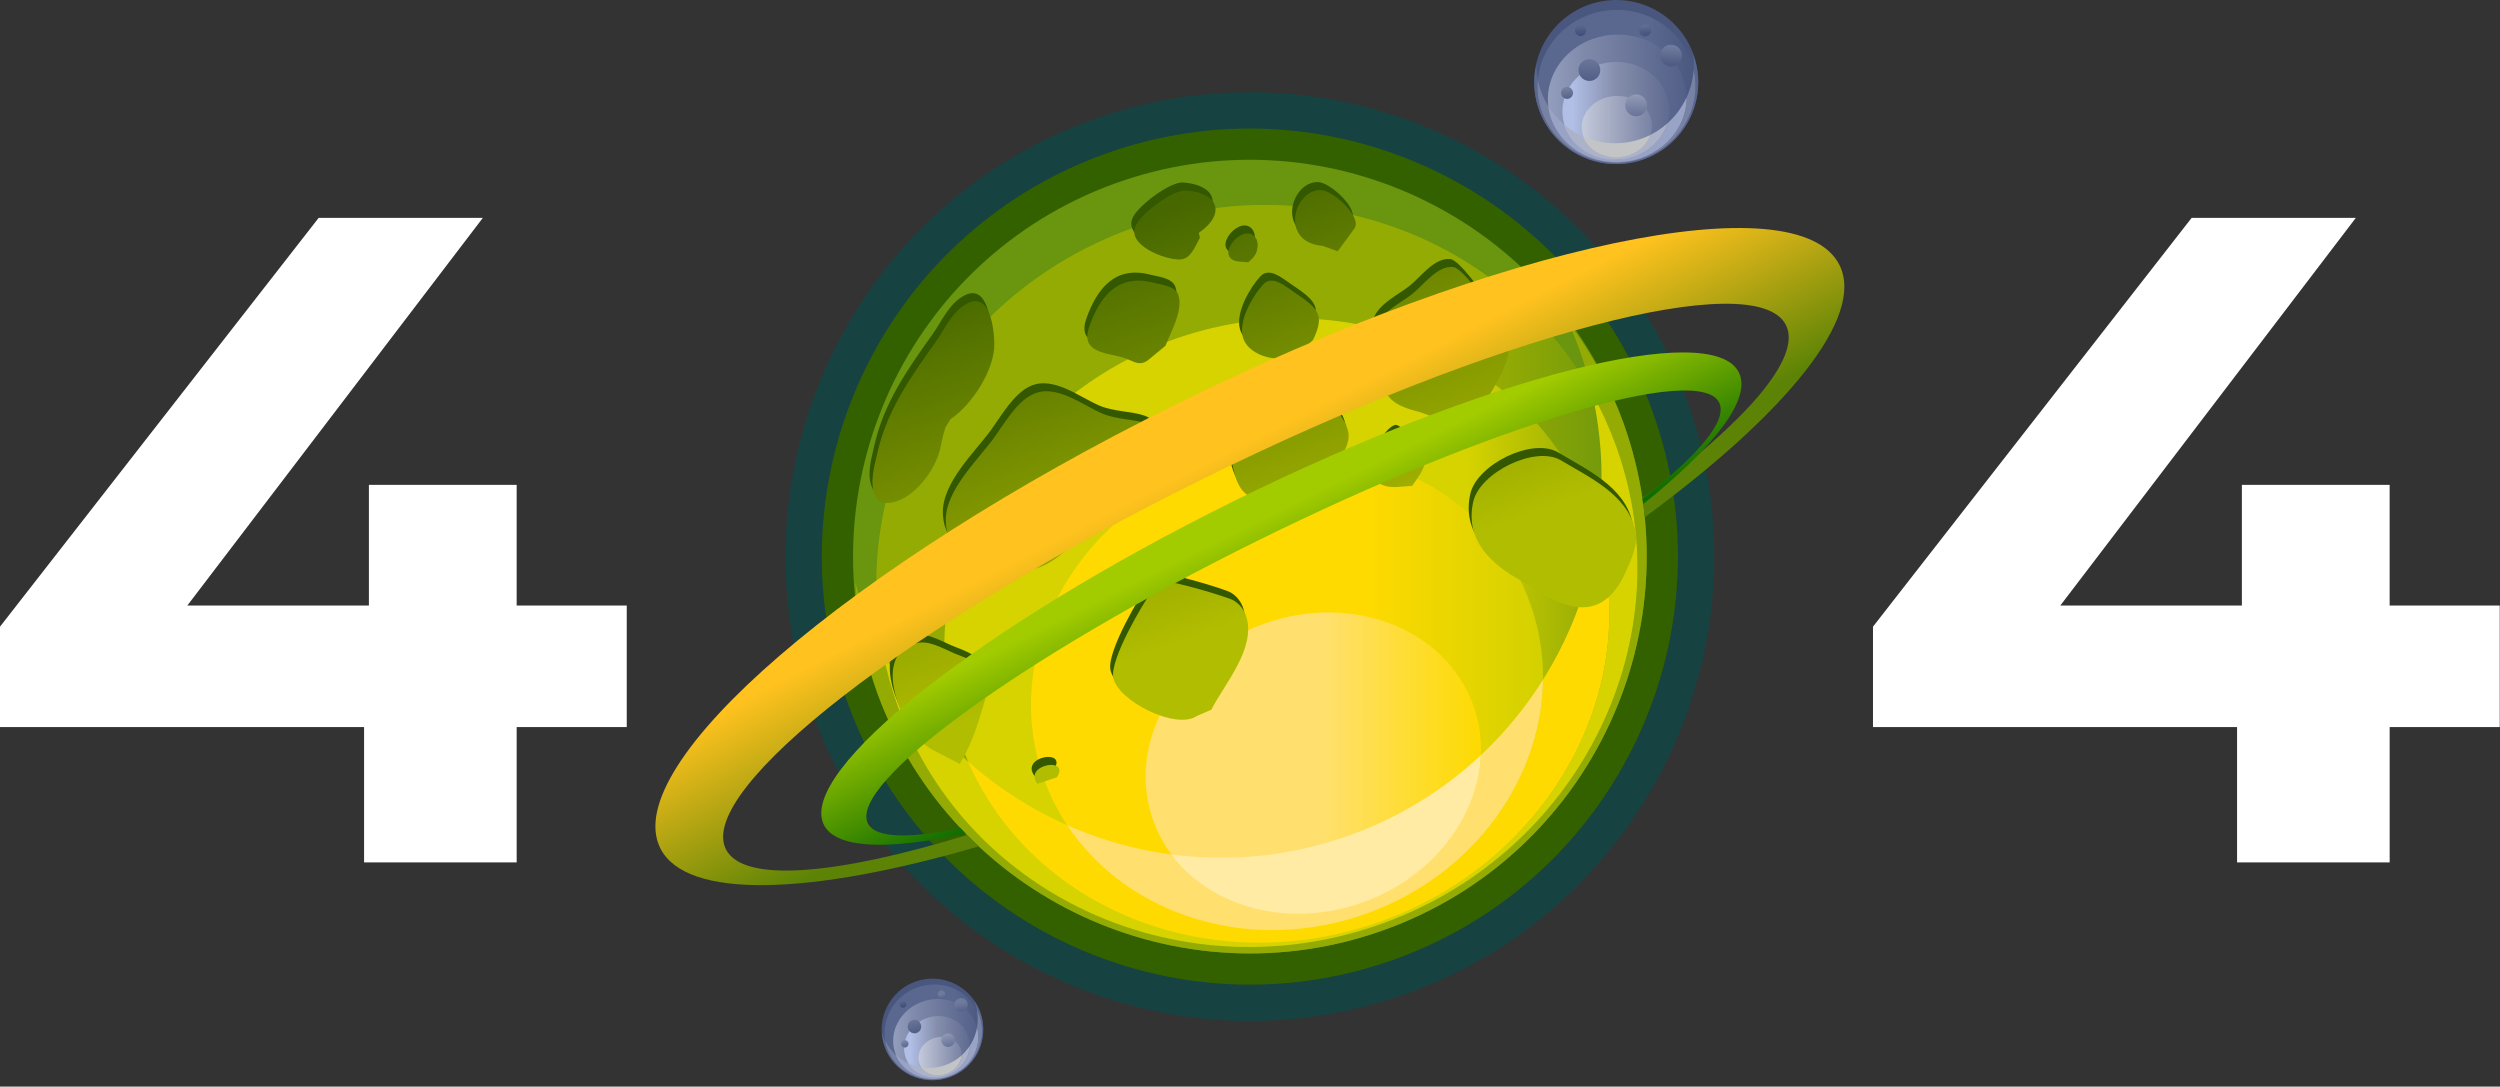 <svg width="566" height="246" viewBox="0 0 566 246" fill="none" xmlns="http://www.w3.org/2000/svg">
<rect x="0" y="0" width="566" height="246" fill="#333333" stroke="none"/>
<g clip-path="url(#clip0_204_403136)">
<path fill-rule="evenodd" clip-rule="evenodd" d="M318.968 224.777C264.453 244.648 204.066 216.525 184.198 162.016C164.33 107.507 192.459 47.12 246.971 27.251C301.485 7.383 361.873 35.504 381.741 90.013C401.609 144.521 373.48 204.909 318.968 224.777Z" fill="#164241"/>
<path fill-rule="evenodd" clip-rule="evenodd" d="M316.151 217.048C265.904 235.363 210.241 209.441 191.929 159.199C173.615 108.954 199.543 53.294 249.79 34.98C300.038 16.666 355.701 42.588 374.012 92.829C392.327 143.074 366.399 198.734 316.151 217.048Z" fill="#346100"/>
<path fill-rule="evenodd" clip-rule="evenodd" d="M313.731 210.407C267.153 227.384 215.553 203.352 198.576 156.773C181.6 110.194 205.631 58.594 252.21 41.618C298.789 24.642 350.389 48.673 367.366 95.252C384.342 141.831 360.31 193.431 313.731 210.407Z" fill="#6A950E"/>
<path fill-rule="evenodd" clip-rule="evenodd" d="M367.555 95.782C384.158 142.222 360.132 193.494 313.731 210.408C267.331 227.321 215.947 203.533 198.772 157.303C195.779 148.932 194.105 140.407 193.644 131.956C194.185 133.818 194.792 135.679 195.469 137.535C211.752 182.212 261.245 205.263 305.919 188.977C350.596 172.694 373.647 123.2 357.361 78.526C356.685 76.673 355.951 74.855 355.168 73.082C360.253 79.847 364.459 87.449 367.555 95.782Z" fill="#94AB03"/>
<path d="M313.219 208.985C358.093 192.625 381.644 144.179 365.821 100.778C349.998 57.376 300.794 35.454 255.92 51.813C211.047 68.172 187.496 116.618 203.319 160.02C219.141 203.422 268.346 225.344 313.219 208.985Z" fill="url(#paint0_linear_204_403136)"/>
<path fill-rule="evenodd" clip-rule="evenodd" d="M360.466 89.057C362.532 92.766 364.327 96.682 365.823 100.788C381.632 144.162 358.06 192.645 313.213 208.992C268.37 225.338 219.123 203.395 203.315 160.022C201.819 155.916 200.674 151.761 199.868 147.594C219.451 185.573 264.73 203.991 305.916 188.977C347.103 173.966 369.912 130.73 360.463 89.057H360.466Z" fill="#D6D300"/>
<path fill-rule="evenodd" clip-rule="evenodd" d="M313.015 208.448C273.635 222.803 230.932 205.018 217.716 168.76C204.501 132.503 225.744 91.414 265.124 77.059C304.504 62.706 347.207 80.488 360.422 116.746C373.638 153.004 352.395 194.093 313.015 208.448Z" fill="url(#paint1_linear_204_403136)"/>
<path fill-rule="evenodd" clip-rule="evenodd" d="M361.668 120.51C372.156 155.801 351.042 194.591 313.018 208.451C274.993 222.311 233.87 206.207 219.189 172.443C242.111 192.755 275.157 200.193 305.922 188.98C336.687 177.767 357.197 150.808 361.671 120.51H361.668Z" fill="#FFDA00"/>
<path fill-rule="evenodd" clip-rule="evenodd" d="M309.7 206.716C279.358 217.774 246.516 204.23 236.405 176.486C226.294 148.743 242.718 117.241 273.057 106.18C303.399 95.123 336.241 108.667 346.352 136.41C356.463 164.154 340.039 195.655 309.7 206.716Z" fill="url(#paint2_linear_204_403136)"/>
<path fill-rule="evenodd" clip-rule="evenodd" d="M349.333 153.896C349.074 176.314 333.764 197.946 309.7 206.716C283.415 216.297 255.255 207.412 241.619 186.83C261.271 195.508 284.163 196.907 305.916 188.977C324.605 182.166 339.51 169.543 349.333 153.896Z" fill="#FFE06E"/>
<path d="M308.799 204.182C328.782 196.897 339.85 176.919 333.522 159.56C327.193 142.201 305.864 134.034 285.882 141.319C265.899 148.603 254.83 168.581 261.159 185.941C267.488 203.3 288.817 211.467 308.799 204.182Z" fill="url(#paint3_linear_204_403136)"/>
<path fill-rule="evenodd" clip-rule="evenodd" d="M335.266 170.97C334.676 184.931 324.475 198.495 308.788 204.212C291.961 210.347 274.156 205.507 265.187 193.457C278.504 195.224 292.43 193.891 305.916 188.977C317.167 184.877 327.045 178.67 335.263 170.97H335.266Z" fill="#FFEBA3"/>
<path fill-rule="evenodd" clip-rule="evenodd" d="M270.772 50.915C277.079 46.495 275.037 41.796 267.826 41.319C264.969 41.129 258.083 46.262 256.564 49.05C254.069 53.622 263.098 57.067 266.499 56.943C269 56.851 269.932 53.887 270.997 52.063L270.772 50.915ZM214.546 93.103C219.319 89.92 224.513 82.025 224.464 76.04C224.438 72.987 223.575 64.237 218.418 66.858C214.865 68.665 213.285 72.668 211.084 75.746C205.482 83.579 200.144 91.192 197.986 100.711C197.296 103.758 196.056 107.734 197.621 110.721C198.752 112.879 201.876 112.016 203.551 111.187C207.47 109.245 211.012 104.368 212.085 100.242C212.546 98.478 212.799 96.639 213.412 94.918L214.543 93.103H214.546ZM302.202 55.087C303.442 53.364 304.694 51.66 305.965 49.959C307.859 47.425 301.175 41.287 298.424 41.224C292.223 41.083 288.926 53.059 298.818 53.867L302.202 55.084V55.087ZM281.922 57.585C282.587 57.021 283.286 56.413 283.663 55.605C284.115 54.644 284.31 53.13 283.697 52.169C281.05 48.023 273.871 56.531 279.617 57.386L281.922 57.585ZM263.205 76.477C264.338 73.517 267.354 68.329 266.088 64.893C265.343 62.873 262.106 62.629 260.388 62.18C252.61 60.148 248.424 65.118 245.955 72.121C243.932 77.861 249.356 78.04 253.243 79.032C255.813 79.686 257.266 81.573 259.645 79.421L263.208 76.477H263.205ZM296.631 75.125C299.359 69.379 297.857 68.058 292.125 64.203C290.298 62.974 287.369 60.399 285.355 62.562C283.067 65.023 279.681 70.694 280.728 74.515C281.997 79.139 289.887 80.782 293.558 78.126L296.628 75.122L296.631 75.125ZM243.337 118.875C247.624 117.923 251.385 115.414 254.259 112.105C255.844 110.281 257.205 108.344 258.423 106.261C259.208 104.917 259.973 103.556 260.615 102.138C265.369 91.63 255.306 94.498 249.025 91.874C244.418 89.949 238.456 84.983 233.191 87.449C229.479 89.187 226.728 94.07 224.429 97.261C220.856 102.218 213.268 109.245 213.467 116.174C213.723 125.206 222.775 126.431 229.801 126.713C231.111 126.765 232.69 127.231 233.988 126.857C236.983 125.991 240.022 123.465 242.275 121.425L243.337 118.878V118.875ZM333.764 92.107C336.074 88.335 338.857 84.356 340.356 80.178C342.111 75.289 339.403 72.121 336.796 68.073C335.988 66.818 330.472 58.908 328.377 58.658C324.746 58.223 321.581 62.821 319.017 64.801C316.427 66.801 312.575 68.593 311.124 71.704C310.092 73.916 310.837 76.846 311.196 79.122C312.385 86.649 312.592 89.42 320.203 91.328C321.82 91.733 323.555 92.694 325.215 92.844L333.767 92.11L333.764 92.107ZM298.323 108.091C300.378 105.579 305.056 99.925 304.662 96.455C304.368 93.865 302.389 91.661 300.933 89.627C297.94 85.449 295.834 82.713 290.157 86.154C287.196 87.95 285.28 91.048 282.613 93.221C281.301 94.291 279.145 94.59 278.363 96.225C277.571 97.879 277.856 99.951 278.098 101.689C279.491 111.754 283.021 112.629 293.544 110.272L298.323 108.088V108.091ZM319.063 108.203C319.941 106.891 320.988 105.614 321.575 104.132C322.553 101.654 321.371 100.259 319.397 98.754C318.81 98.308 316.894 96.216 316.059 96.193C314.954 96.164 313.323 98.305 312.678 99.022C308.636 103.51 309.188 109.066 316.019 108.416L319.066 108.203H319.063ZM216.623 171.149C218.801 167.509 220.217 163.806 221.434 159.743C223.819 151.775 224.539 149.522 216.306 146.481C213.898 145.592 210.229 143.281 207.516 143.687C196.038 145.402 203.122 163.547 210.12 167.765L216.623 171.149ZM273.595 158.877C276.539 153.044 283.654 145.134 281.542 137.927C281.085 136.361 280.089 135.015 278.688 134.172C277.183 133.268 264.549 129.617 262.983 129.853C261.855 130.022 260.952 130.854 260.316 131.74C258.02 134.937 250.694 147.33 251.385 151.554C252.242 156.805 265.593 163.544 270.274 160.304L273.601 158.874L273.595 158.877ZM345.46 130.713C354.953 137.196 362.632 138.531 367.527 127.436C368.781 124.59 370.292 121.341 369.552 118.15C367.696 110.14 359.263 106.321 352.789 102.44C346.942 98.935 334.377 105.182 332.886 111.788C330.938 120.426 336.935 125.983 343.898 129.763L345.463 130.71L345.46 130.713ZM238.638 174.161C240.189 171.773 238.241 171.054 236.327 171.48C234.414 171.905 232.532 173.474 234.215 175.663L238.638 174.161Z" fill="#335800"/>
<path fill-rule="evenodd" clip-rule="evenodd" d="M271.428 52.719C277.735 48.299 275.693 43.6 268.482 43.123C265.625 42.933 258.739 48.066 257.22 50.854C254.725 55.426 263.754 58.871 267.155 58.747C269.656 58.655 270.588 55.691 271.653 53.867L271.428 52.719ZM215.202 94.907C219.975 91.725 225.169 83.829 225.12 77.844C225.094 74.791 224.231 66.041 219.074 68.662C215.521 70.469 213.941 74.472 211.74 77.551C206.138 85.383 200.8 92.996 198.642 102.515C197.952 105.562 196.712 109.538 198.277 112.525C199.408 114.683 202.532 113.823 204.207 112.991C208.126 111.049 211.668 106.172 212.741 102.046C213.202 100.282 213.455 98.443 214.068 96.723L215.199 94.907H215.202ZM302.858 56.891C304.098 55.168 305.35 53.464 306.621 51.764C308.515 49.229 301.831 43.091 299.08 43.028C292.879 42.887 289.582 54.863 299.474 55.671L302.858 56.888V56.891ZM282.578 59.389C283.243 58.825 283.942 58.218 284.319 57.409C284.771 56.448 284.966 54.934 284.353 53.974C281.706 49.827 274.527 58.336 280.273 59.19L282.578 59.389ZM263.861 78.281C264.994 75.321 268.01 70.133 266.744 66.697C265.999 64.677 262.762 64.433 261.044 63.984C253.266 61.952 249.08 66.922 246.611 73.925C244.588 79.665 250.012 79.844 253.899 80.837C256.469 81.49 257.922 83.377 260.301 81.225L263.864 78.281H263.861ZM297.287 76.929C300.015 71.183 298.513 69.862 292.781 66.007C290.954 64.778 288.025 62.203 286.011 64.367C283.723 66.827 280.337 72.498 281.384 76.319C282.653 80.943 290.543 82.586 294.214 79.93L297.284 76.926L297.287 76.929ZM243.993 120.68C248.28 119.727 252.041 117.218 254.915 113.909C256.5 112.085 257.861 110.148 259.079 108.065C259.864 106.721 260.629 105.36 261.271 103.942C266.025 93.434 255.962 96.302 249.681 93.678C245.074 91.753 239.113 86.787 233.847 89.253C230.135 90.991 227.384 95.874 225.085 99.065C221.512 104.022 213.924 111.049 214.123 117.978C214.379 127.01 223.431 128.236 230.457 128.518C231.767 128.569 233.346 129.035 234.644 128.661C237.639 127.795 240.678 125.269 242.931 123.229L243.993 120.682V120.68ZM334.42 93.911C336.73 90.139 339.513 86.16 341.012 81.982C342.767 77.093 340.059 73.925 337.452 69.877C336.644 68.625 331.128 60.712 329.033 60.462C325.402 60.027 322.237 64.626 319.673 66.605C317.083 68.605 313.231 70.397 311.78 73.508C310.748 75.721 311.493 78.65 311.852 80.926C313.041 88.453 313.248 91.224 320.859 93.132C322.476 93.537 324.211 94.498 325.871 94.648L334.423 93.914L334.42 93.911ZM298.979 109.895C301.034 107.383 305.712 101.729 305.318 98.259C305.024 95.669 303.045 93.465 301.589 91.431C298.596 87.253 296.49 84.517 290.813 87.958C287.852 89.754 285.936 92.853 283.269 95.025C281.957 96.095 279.801 96.394 279.019 98.029C278.227 99.683 278.512 101.755 278.754 103.493C280.147 113.558 283.677 114.433 294.2 112.076L298.979 109.892V109.895ZM319.719 110.007C320.597 108.695 321.644 107.418 322.231 105.936C323.209 103.458 322.027 102.063 320.053 100.558C319.466 100.112 317.55 98.02 316.715 97.997C315.61 97.969 313.979 100.109 313.334 100.826C309.292 105.314 309.844 110.871 316.675 110.22L319.722 110.007H319.719ZM217.279 172.953C219.457 169.313 220.873 165.61 222.09 161.547C224.475 153.579 225.195 151.326 216.962 148.285C214.554 147.396 210.886 145.085 208.172 145.491C196.694 147.206 203.778 165.351 210.776 169.569L217.279 172.953ZM274.251 160.681C277.194 154.848 284.31 146.938 282.198 139.731C281.741 138.165 280.745 136.819 279.344 135.976C277.839 135.072 265.204 131.421 263.639 131.657C262.511 131.826 261.608 132.658 260.972 133.544C258.676 136.741 251.35 149.134 252.041 153.358C252.898 158.609 266.249 165.348 270.93 162.108L274.257 160.678L274.251 160.681ZM346.116 132.517C355.609 139 363.288 140.335 368.18 129.24C369.434 126.394 370.945 123.145 370.206 119.954C368.35 111.944 359.916 108.126 353.442 104.244C347.595 100.739 335.03 106.986 333.539 113.593C331.591 122.23 337.588 127.787 344.551 131.568L346.116 132.514V132.517ZM239.294 175.965C240.845 173.577 238.897 172.858 236.983 173.284C235.07 173.71 233.188 175.278 234.871 177.467L239.294 175.965Z" fill="url(#paint4_linear_204_403136)"/>
<path fill-rule="evenodd" clip-rule="evenodd" d="M221.598 191.612C183.45 202.759 155.283 203.752 149.468 191.987C140.099 173.028 192.312 128.074 265.996 91.661C339.677 55.248 407.105 41.077 416.474 60.036C422.286 71.799 404.389 93.572 372.372 117.097C372.228 115.653 372.047 114.205 371.831 112.761C395.132 95.661 408.011 81.032 404.354 73.629C397.679 60.122 338.485 75.732 272.248 108.465C206.011 141.198 157.654 178.739 164.33 192.243C168.154 199.98 189.216 198.161 218.965 189.04C219.828 189.915 220.709 190.772 221.604 191.607L221.598 191.612Z" fill="url(#paint5_linear_204_403136)"/>
<path fill-rule="evenodd" clip-rule="evenodd" d="M218.617 188.698C201.126 192.545 189.222 192.191 186.517 186.715C180.512 174.561 222.05 141.756 279.22 113.503C336.391 85.251 387.68 72.181 393.688 84.335C396.631 90.292 388.158 101.206 372.021 114.113C371.964 113.69 371.906 113.27 371.843 112.847C384.523 103.038 391.202 95.166 389.219 91.155C384.751 82.114 337.945 96.112 284.759 122.394C231.574 148.676 192.022 177.358 196.49 186.399C198.162 189.782 205.764 189.938 217.411 187.432C217.809 187.858 218.211 188.278 218.62 188.695L218.617 188.698Z" fill="url(#paint6_linear_204_403136)"/>
<path fill-rule="evenodd" clip-rule="evenodd" d="M367.121 37.103C356.895 37.771 348.047 30.011 347.379 19.782C346.712 9.556 354.472 0.708 364.701 0.04C374.927 -0.628 383.775 7.133 384.443 17.362C385.11 27.588 377.35 36.436 367.121 37.103Z" fill="#49567E"/>
<path fill-rule="evenodd" clip-rule="evenodd" d="M384.452 17.48C385.053 27.657 377.313 36.439 367.124 37.103C356.935 37.768 348.119 30.068 347.391 19.9C347.282 18.064 347.446 16.277 347.843 14.574C347.843 14.974 347.854 15.379 347.88 15.785C348.522 25.594 357.004 33.038 366.816 32.399C376.625 31.757 384.069 23.275 383.43 13.463C383.404 13.057 383.364 12.652 383.309 12.255C383.925 13.892 384.319 15.644 384.452 17.477V17.48Z" fill="#5A678F"/>
<path fill-rule="evenodd" clip-rule="evenodd" d="M367.101 36.793C357.255 37.434 348.755 30.227 348.133 20.702C347.512 11.178 355.002 2.926 364.848 2.281C374.694 1.64 383.194 8.848 383.816 18.372C384.437 27.896 376.947 36.148 367.101 36.793Z" fill="url(#paint7_linear_204_403136)"/>
<path fill-rule="evenodd" clip-rule="evenodd" d="M383.433 15.733C383.629 16.588 383.758 17.471 383.816 18.372C384.437 27.896 376.947 36.148 367.101 36.793C357.255 37.434 348.755 30.227 348.133 20.702C348.076 19.802 348.087 18.91 348.171 18.035C349.854 26.707 357.773 32.989 366.816 32.396C375.86 31.806 382.892 24.549 383.436 15.73L383.433 15.733Z" fill="#7882A4"/>
<path d="M367.084 36.714C375.738 36.15 382.332 29.235 381.812 21.268C381.293 13.301 373.857 7.3 365.203 7.864C356.55 8.428 349.956 15.344 350.475 23.311C350.994 31.277 358.431 37.279 367.084 36.714Z" fill="url(#paint8_linear_204_403136)"/>
<path fill-rule="evenodd" clip-rule="evenodd" d="M381.847 22.046C381.882 29.657 375.442 36.131 367.092 36.675C358.742 37.218 351.517 31.639 350.562 24.089C353.931 29.45 360.06 32.842 366.813 32.399C373.569 31.959 379.2 27.798 381.847 22.046Z" fill="#99A3C5"/>
<path d="M366.541 36.111C373.207 35.675 378.288 30.381 377.89 24.285C377.491 18.189 371.764 13.601 365.098 14.037C358.431 14.473 353.35 19.768 353.748 25.863C354.147 31.959 359.874 36.547 366.541 36.111Z" fill="url(#paint9_linear_204_403136)"/>
<path fill-rule="evenodd" clip-rule="evenodd" d="M377.465 27.953C376.113 32.387 371.82 35.791 366.537 36.137C360.765 36.514 355.692 33.118 354.182 28.241C357.577 31.104 362.04 32.707 366.816 32.396C370.919 32.129 374.608 30.488 377.465 27.953Z" fill="#ACB3C9"/>
<path d="M366.509 35.544C370.897 35.258 374.252 31.935 374.003 28.123C373.754 24.311 369.995 21.453 365.607 21.74C361.219 22.026 357.864 25.349 358.114 29.161C358.363 32.974 362.122 35.831 366.509 35.544Z" fill="url(#paint10_linear_204_403136)"/>
<path fill-rule="evenodd" clip-rule="evenodd" d="M373.682 30.526C372.755 33.262 369.944 35.363 366.5 35.587C362.805 35.829 359.554 33.835 358.472 30.923C361.013 32.045 363.852 32.589 366.813 32.396C369.282 32.235 371.604 31.576 373.682 30.526Z" fill="#C3C4C6"/>
<path fill-rule="evenodd" clip-rule="evenodd" d="M360 18.323C358.641 18.412 357.465 17.382 357.378 16.021C357.289 14.663 358.319 13.486 359.68 13.4C361.038 13.31 362.215 14.341 362.301 15.702C362.391 17.06 361.361 18.236 360 18.323Z" fill="url(#paint11_linear_204_403136)"/>
<path fill-rule="evenodd" clip-rule="evenodd" d="M370.583 26.302C369.224 26.391 368.048 25.361 367.961 24C367.872 22.642 368.902 21.465 370.263 21.379C371.621 21.289 372.798 22.32 372.884 23.68C372.974 25.039 371.944 26.215 370.583 26.302Z" fill="url(#paint12_linear_204_403136)"/>
<path fill-rule="evenodd" clip-rule="evenodd" d="M357.934 8.157C357.237 8.203 356.639 7.674 356.593 6.98C356.547 6.284 357.076 5.683 357.77 5.639C358.466 5.593 359.064 6.123 359.11 6.816C359.156 7.513 358.627 8.114 357.934 8.157Z" fill="url(#paint13_linear_204_403136)"/>
<path fill-rule="evenodd" clip-rule="evenodd" d="M378.49 15.043C377.131 15.132 375.955 14.102 375.868 12.741C375.779 11.383 376.809 10.206 378.17 10.12C379.528 10.03 380.705 11.06 380.791 12.421C380.881 13.78 379.851 14.956 378.49 15.043Z" fill="url(#paint14_linear_204_403136)"/>
<path fill-rule="evenodd" clip-rule="evenodd" d="M354.869 22.383C354.124 22.432 353.482 21.868 353.433 21.122C353.385 20.377 353.949 19.736 354.694 19.687C355.439 19.638 356.081 20.202 356.13 20.947C356.179 21.692 355.615 22.334 354.869 22.383Z" fill="url(#paint15_linear_204_403136)"/>
<path fill-rule="evenodd" clip-rule="evenodd" d="M372.548 8.266C371.803 8.315 371.161 7.751 371.112 7.006C371.063 6.261 371.627 5.619 372.372 5.57C373.118 5.521 373.759 6.085 373.808 6.831C373.857 7.576 373.293 8.218 372.548 8.266Z" fill="url(#paint16_linear_204_403136)"/>
<path fill-rule="evenodd" clip-rule="evenodd" d="M214.801 243.955C208.791 245.992 202.256 242.769 200.219 236.758C198.182 230.748 201.404 224.213 207.415 222.176C213.426 220.139 219.961 223.361 221.998 229.372C224.035 235.383 220.812 241.918 214.801 243.955Z" fill="#49567E"/>
<path fill-rule="evenodd" clip-rule="evenodd" d="M222.021 229.441C224.012 235.432 220.789 241.926 214.801 243.955C208.814 245.983 202.305 242.792 200.242 236.828C199.882 235.748 199.692 234.652 199.658 233.567C199.721 233.806 199.793 234.048 199.876 234.287C201.833 240.05 208.1 243.143 213.863 241.19C219.627 239.233 222.72 232.966 220.766 227.203C220.686 226.964 220.596 226.728 220.501 226.501C221.132 227.381 221.649 228.365 222.021 229.441Z" fill="#5A678F"/>
<path fill-rule="evenodd" clip-rule="evenodd" d="M214.741 243.773C208.955 245.736 202.716 242.787 200.817 237.19C198.918 231.594 202.075 225.456 207.861 223.494C213.648 221.531 219.886 224.481 221.785 230.077C223.684 235.674 220.527 241.811 214.741 243.773Z" fill="url(#paint17_linear_204_403136)"/>
<path fill-rule="evenodd" clip-rule="evenodd" d="M221.132 228.561C221.385 229.041 221.604 229.548 221.785 230.077C223.684 235.674 220.527 241.811 214.741 243.773C208.955 245.736 202.717 242.787 200.817 237.19C200.639 236.661 200.504 236.125 200.412 235.59C202.809 240.508 208.549 242.994 213.863 241.192C219.178 239.391 222.222 233.921 221.132 228.561Z" fill="#7882A4"/>
<path d="M214.731 243.672C219.816 241.947 222.651 236.753 221.062 232.072C219.474 227.39 214.064 224.993 208.979 226.718C203.894 228.443 201.06 233.637 202.648 238.319C204.236 243.001 209.646 245.397 214.731 243.672Z" fill="url(#paint18_linear_204_403136)"/>
<path fill-rule="evenodd" clip-rule="evenodd" d="M221.198 232.589C222.438 237.135 219.624 242.038 214.718 243.704C209.812 245.368 204.595 243.189 202.814 238.824C205.689 241.489 209.898 242.536 213.866 241.19C217.837 239.843 220.539 236.453 221.198 232.586V232.589Z" fill="#99A3C5"/>
<path d="M214.307 243.447C218.225 242.118 220.415 238.137 219.2 234.556C217.985 230.974 213.824 229.148 209.907 230.477C205.99 231.806 203.799 235.787 205.015 239.368C206.23 242.95 210.39 244.776 214.307 243.447Z" fill="url(#paint19_linear_204_403136)"/>
<path fill-rule="evenodd" clip-rule="evenodd" d="M219.523 236.828C219.425 239.696 217.403 242.421 214.298 243.474C210.905 244.625 207.329 243.405 205.643 240.732C208.132 241.9 211.058 242.145 213.866 241.192C216.277 240.375 218.223 238.801 219.523 236.828Z" fill="#ACB3C9"/>
<path fill-rule="evenodd" clip-rule="evenodd" d="M214.188 243.149C211.61 244.024 208.903 242.916 208.143 240.677C207.384 238.439 208.86 235.912 211.438 235.038C214.016 234.163 216.723 235.271 217.483 237.509C218.243 239.748 216.767 242.274 214.188 243.149Z" fill="url(#paint20_linear_204_403136)"/>
<path fill-rule="evenodd" clip-rule="evenodd" d="M217.673 238.971C217.558 240.755 216.211 242.461 214.189 243.149C212.016 243.886 209.752 243.215 208.641 241.647C210.339 241.912 212.125 241.782 213.866 241.192C215.316 240.7 216.6 239.935 217.673 238.974V238.971Z" fill="#C3C4C6"/>
<path fill-rule="evenodd" clip-rule="evenodd" d="M207.53 233.864C206.733 234.134 205.864 233.706 205.594 232.909C205.324 232.112 205.752 231.243 206.549 230.972C207.346 230.702 208.215 231.13 208.486 231.927C208.756 232.724 208.327 233.593 207.53 233.864Z" fill="url(#paint21_linear_204_403136)"/>
<path fill-rule="evenodd" clip-rule="evenodd" d="M215.141 236.94C214.344 237.21 213.475 236.781 213.205 235.984C212.934 235.187 213.363 234.318 214.16 234.048C214.957 233.777 215.826 234.206 216.096 235.003C216.367 235.8 215.938 236.669 215.141 236.94Z" fill="url(#paint22_linear_204_403136)"/>
<path fill-rule="evenodd" clip-rule="evenodd" d="M204.667 228.115C204.259 228.253 203.816 228.034 203.678 227.626C203.539 227.217 203.758 226.774 204.167 226.636C204.575 226.498 205.018 226.716 205.156 227.125C205.295 227.534 205.076 227.977 204.667 228.115Z" fill="url(#paint23_linear_204_403136)"/>
<path fill-rule="evenodd" clip-rule="evenodd" d="M218.064 228.941C217.267 229.211 216.398 228.782 216.128 227.985C215.857 227.188 216.286 226.319 217.083 226.049C217.88 225.778 218.749 226.207 219.02 227.004C219.29 227.801 218.861 228.67 218.064 228.941Z" fill="url(#paint24_linear_204_403136)"/>
<path fill-rule="evenodd" clip-rule="evenodd" d="M205.116 237.115C204.679 237.265 204.204 237.029 204.055 236.592C203.905 236.154 204.141 235.679 204.578 235.53C205.016 235.38 205.49 235.616 205.64 236.053C205.79 236.491 205.554 236.966 205.116 237.115Z" fill="url(#paint25_linear_204_403136)"/>
<path fill-rule="evenodd" clip-rule="evenodd" d="M213.426 225.839C212.989 225.988 212.514 225.752 212.364 225.315C212.215 224.878 212.451 224.403 212.888 224.253C213.325 224.104 213.8 224.34 213.95 224.777C214.099 225.214 213.863 225.689 213.426 225.839Z" fill="url(#paint26_linear_204_403136)"/>
<path d="M141.898 164.603H116.974V195.247H82.428V164.603H0V141.88L72.15 49.321H109.32L42.415 137.086H83.519V109.777H116.971V137.086H141.895V164.603H141.898ZM565.941 164.603H541.018V195.247H506.472V164.603H424.044V141.88L496.194 49.321H533.364L466.459 137.086H507.562V109.777H541.015V137.086H565.938V164.603H565.941Z" fill="white"/>
</g>
<defs>
<linearGradient id="paint0_linear_204_403136" x1="339.295" y1="130.404" x2="370.739" y2="130.404" gradientUnits="userSpaceOnUse">
<stop stop-color="#94AB03"/>
<stop offset="1" stop-color="#6A950E"/>
</linearGradient>
<linearGradient id="paint1_linear_204_403136" x1="331.971" y1="142.755" x2="364.35" y2="142.755" gradientUnits="userSpaceOnUse">
<stop stop-color="#D6D300"/>
<stop offset="1" stop-color="#8DA705"/>
</linearGradient>
<linearGradient id="paint2_linear_204_403136" x1="308.802" y1="156.448" x2="349.33" y2="156.448" gradientUnits="userSpaceOnUse">
<stop stop-color="#FFDA00"/>
<stop offset="1" stop-color="#D3D100"/>
</linearGradient>
<linearGradient id="paint3_linear_204_403136" x1="299.466" y1="172.781" x2="335.284" y2="172.781" gradientUnits="userSpaceOnUse">
<stop stop-color="#FFE06E"/>
<stop offset="1" stop-color="#FDDA00"/>
</linearGradient>
<linearGradient id="paint4_linear_204_403136" x1="283.891" y1="139.43" x2="252.11" y2="52.254" gradientUnits="userSpaceOnUse">
<stop stop-color="#B1BD00"/>
<stop offset="1" stop-color="#476800"/>
</linearGradient>
<linearGradient id="paint5_linear_204_403136" x1="274.556" y1="104.248" x2="294.026" y2="142.379" gradientUnits="userSpaceOnUse">
<stop stop-color="#FFC21E"/>
<stop offset="1" stop-color="#5C8305"/>
</linearGradient>
<linearGradient id="paint6_linear_204_403136" x1="281.15" y1="119.846" x2="297.22" y2="152.46" gradientUnits="userSpaceOnUse">
<stop stop-color="#A2CB00"/>
<stop offset="1" stop-color="#066600"/>
</linearGradient>
<linearGradient id="paint7_linear_204_403136" x1="373.621" y1="19.537" x2="384.135" y2="19.537" gradientUnits="userSpaceOnUse">
<stop stop-color="#5A678F"/>
<stop offset="1" stop-color="#49567E"/>
</linearGradient>
<linearGradient id="paint8_linear_204_403136" x1="350.458" y1="22.252" x2="381.851" y2="22.252" gradientUnits="userSpaceOnUse">
<stop stop-color="#939DBC"/>
<stop offset="0.26" stop-color="#7F89AA"/>
<stop offset="1" stop-color="#525F87"/>
</linearGradient>
<linearGradient id="paint9_linear_204_403136" x1="356.176" y1="25.101" x2="377.906" y2="25.101" gradientUnits="userSpaceOnUse">
<stop stop-color="#B1BEE5"/>
<stop offset="0.44" stop-color="#858EAC"/>
<stop offset="1" stop-color="#5F6B91"/>
</linearGradient>
<linearGradient id="paint10_linear_204_403136" x1="357.479" y1="28.686" x2="374.007" y2="28.686" gradientUnits="userSpaceOnUse">
<stop stop-color="#C8CDDD"/>
<stop offset="1" stop-color="#7882A3"/>
</linearGradient>
<linearGradient id="paint11_linear_204_403136" x1="360.013" y1="18.178" x2="359.812" y2="11.159" gradientUnits="userSpaceOnUse">
<stop stop-color="#525F87"/>
<stop offset="1" stop-color="#7680A1"/>
</linearGradient>
<linearGradient id="paint12_linear_204_403136" x1="370.595" y1="26.142" x2="370.395" y2="19.15" gradientUnits="userSpaceOnUse">
<stop stop-color="#697499"/>
<stop offset="1" stop-color="#A6ADC4"/>
</linearGradient>
<linearGradient id="paint13_linear_204_403136" x1="359.495" y1="9.069" x2="359.393" y2="5.481" gradientUnits="userSpaceOnUse">
<stop stop-color="#35436E"/>
<stop offset="1" stop-color="#5C698F"/>
</linearGradient>
<linearGradient id="paint14_linear_204_403136" x1="378.841" y1="15.406" x2="379.14" y2="10.53" gradientUnits="userSpaceOnUse">
<stop stop-color="#49567E"/>
<stop offset="1" stop-color="#6F7B9E"/>
</linearGradient>
<linearGradient id="paint15_linear_204_403136" x1="354.968" y1="22.63" x2="354.726" y2="18.927" gradientUnits="userSpaceOnUse">
<stop stop-color="#525F87"/>
<stop offset="1" stop-color="#818BA9"/>
</linearGradient>
<linearGradient id="paint16_linear_204_403136" x1="371.308" y1="7.677" x2="371.131" y2="4.972" gradientUnits="userSpaceOnUse">
<stop stop-color="#49567E"/>
<stop offset="1" stop-color="#6E799C"/>
</linearGradient>
<linearGradient id="paint17_linear_204_403136" x1="216.021" y1="233.634" x2="222.51" y2="233.634" gradientUnits="userSpaceOnUse">
<stop stop-color="#5A678F"/>
<stop offset="1" stop-color="#49567E"/>
</linearGradient>
<linearGradient id="paint18_linear_204_403136" x1="202.183" y1="235.222" x2="221.478" y2="235.222" gradientUnits="userSpaceOnUse">
<stop stop-color="#939DBC"/>
<stop offset="0.26" stop-color="#7F89AA"/>
<stop offset="1" stop-color="#525F87"/>
</linearGradient>
<linearGradient id="paint19_linear_204_403136" x1="206.167" y1="236.982" x2="219.518" y2="236.982" gradientUnits="userSpaceOnUse">
<stop stop-color="#B1BEE5"/>
<stop offset="0.44" stop-color="#858EAC"/>
<stop offset="1" stop-color="#5F6B91"/>
</linearGradient>
<linearGradient id="paint20_linear_204_403136" x1="207.571" y1="239.095" x2="217.679" y2="239.095" gradientUnits="userSpaceOnUse">
<stop stop-color="#C8CDDD"/>
<stop offset="1" stop-color="#7882A3"/>
</linearGradient>
<linearGradient id="paint21_linear_204_403136" x1="207.351" y1="233.697" x2="206.111" y2="229.547" gradientUnits="userSpaceOnUse">
<stop stop-color="#525F87"/>
<stop offset="1" stop-color="#7680A1"/>
</linearGradient>
<linearGradient id="paint22_linear_204_403136" x1="214.961" y1="236.779" x2="213.716" y2="232.613" gradientUnits="userSpaceOnUse">
<stop stop-color="#697499"/>
<stop offset="1" stop-color="#A6ADC4"/>
</linearGradient>
<linearGradient id="paint23_linear_204_403136" x1="205.721" y1="228.299" x2="205.087" y2="226.177" gradientUnits="userSpaceOnUse">
<stop stop-color="#35436E"/>
<stop offset="1" stop-color="#5C698F"/>
</linearGradient>
<linearGradient id="paint24_linear_204_403136" x1="219.908" y1="229.557" x2="219.306" y2="226.595" gradientUnits="userSpaceOnUse">
<stop stop-color="#49567E"/>
<stop offset="1" stop-color="#6F7B9E"/>
</linearGradient>
<linearGradient id="paint25_linear_204_403136" x1="205.824" y1="237.356" x2="205.086" y2="235.181" gradientUnits="userSpaceOnUse">
<stop stop-color="#525F87"/>
<stop offset="1" stop-color="#818BA9"/>
</linearGradient>
<linearGradient id="paint26_linear_204_403136" x1="215.086" y1="226.233" x2="214.548" y2="224.647" gradientUnits="userSpaceOnUse">
<stop stop-color="#49567E"/>
<stop offset="1" stop-color="#6E799C"/>
</linearGradient>
<clipPath id="clip0_204_403136">
<rect width="566" height="246" fill="white"/>
</clipPath>
</defs>
</svg>

